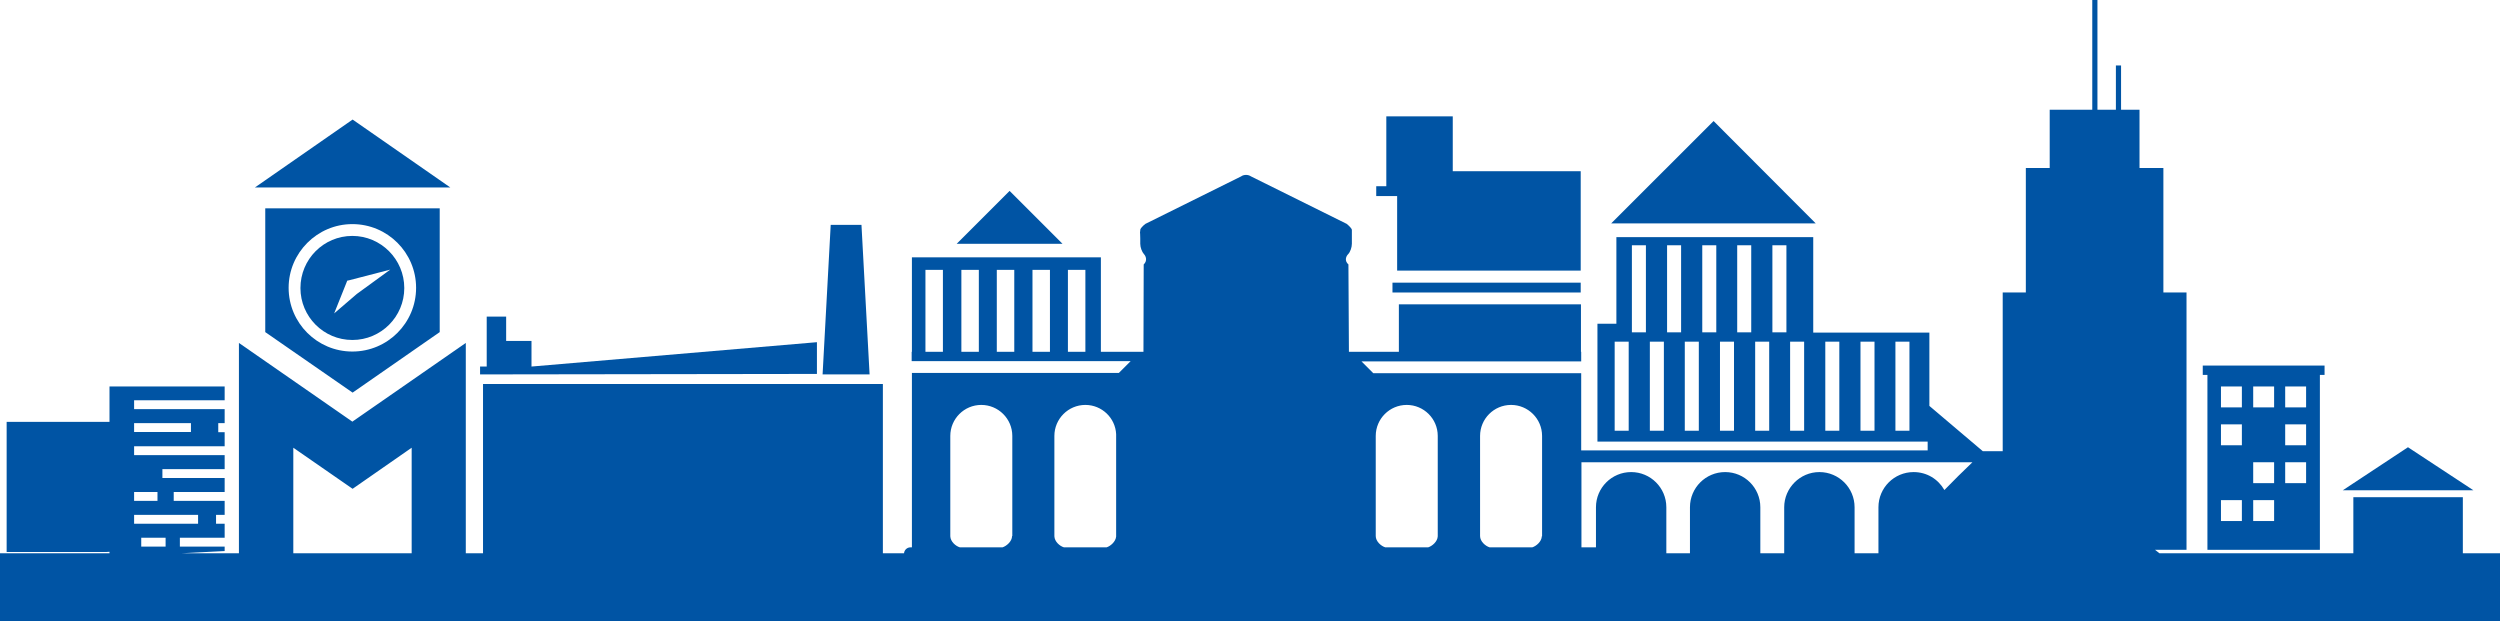 <svg width="869" height="216" viewBox="0 0 869 216" fill="none" xmlns="http://www.w3.org/2000/svg">
<path d="M837.011 155.458L814.345 170.423H859.763L837.011 155.458Z" fill="#0054A4"/>
<path d="M350.936 66.356L332.546 84.741H369.325L350.936 66.356Z" fill="#0054A4"/>
<path d="M122.567 41.558L88.611 65.159H156.523L122.567 41.558Z" fill="#0054A4"/>
<path d="M122.481 118.176C132.488 118.176 140.528 110.052 140.528 100.133C140.528 90.128 132.403 82.005 122.481 82.005C112.474 82.005 104.434 90.128 104.434 100.133C104.434 110.052 112.474 118.176 122.481 118.176ZM120.428 98.252L120.685 97.568L121.455 97.397L135.653 93.72L124.021 102.185L116.152 108.941L120.428 98.252Z" fill="#0054A4"/>
<path d="M767.303 191.116H806.391V130.318H808.016V127.069H765.678V130.318H767.303V191.116ZM794.331 134.337H801.601V141.606H794.331V134.337ZM794.331 147.506H801.601V154.774H794.331V147.506ZM794.331 160.675H801.601V167.943H794.331V160.675ZM783.212 134.337H790.482V141.606H783.212V134.337ZM783.212 160.675H790.482V167.943H783.212V160.675ZM783.212 173.843H790.482V181.112H783.212V173.843ZM772.007 134.337H779.277V141.606H772.007V134.337ZM772.007 147.506H779.277V154.774H772.007V147.506ZM772.007 173.843H779.277V181.112H772.007V173.843Z" fill="#0054A4"/>
<path d="M283.965 118.945L184.748 127.411V118.518H175.938V110.052H169.181V127.411H166.872V130.147L283.965 129.976V118.945Z" fill="#0054A4"/>
<path d="M122.567 136.475L152.845 115.439V72.427H92.203V115.439L122.567 136.475ZM122.481 77.9C134.712 77.9 144.634 87.819 144.634 100.047C144.634 112.275 134.712 122.195 122.481 122.195C110.25 122.195 100.328 112.275 100.328 100.047C100.328 87.905 110.25 77.9 122.481 77.9Z" fill="#0054A4"/>
<path d="M856.085 192.314V172.817H818.023V192.314H750.624L749.085 191.116H760.033V101.672H751.993V58.404H743.696V38.138H737.282V22.746H735.485V38.138H729.071V0H727.274V38.138H712.477V58.404H704.181V101.672H696.141V156.827H689.213L670.652 141.093V115.61H630.282V82.432H561.856V112.532H555.27V153.492H670.054V156.57H549.625V129.72H477.351L473.246 125.615H549.625V122.28H549.54V105.777H486.247V122.28H468.884L468.713 91.924C467.259 90.641 467.857 89.102 468.627 88.332C469.311 87.648 469.91 86.024 469.91 84.741V82.945C469.91 81.663 469.91 80.722 469.91 80.722C469.91 80.722 469.91 80.722 469.91 80.637C469.91 80.637 469.91 80.294 469.91 79.867C469.91 79.525 469.055 78.584 468.114 77.815L434.842 61.311C434.329 60.969 433.73 60.798 433.131 60.798C432.533 60.798 431.849 60.969 431.421 61.311L398.149 77.815C397.123 78.584 396.353 79.525 396.353 79.867C396.353 80.209 396.353 80.551 396.267 80.637V80.722C396.267 80.722 396.353 81.748 396.353 82.945V84.741C396.353 86.024 396.952 87.563 397.636 88.332C398.32 89.017 398.919 90.641 397.55 91.924L397.465 122.28H382.668V89.444H316.98V122.28H316.894V125.53H393.017L388.912 129.634H316.98V190.261H316.467C315.269 190.261 314.328 191.202 314.243 192.314H310.137H306.887V133.482H167.898V192.314H161.911V119.202L122.481 146.565L83.051 119.202V192.314H63.122L78.09 191.544V190.005H62.523V186.926H78.09V182.052H75.097V178.974H78.09V174.1H60.385V171.021H78.09V166.147H56.451V163.069H78.09V158.195H46.615V155.116H78.09V150.242H75.866V147.078H78.09V142.204H46.615V139.126H78.09V134.337H38.062V146.651H2.309V191.886H36.779L38.062 191.8V192.314H0V216H869V192.314H856.085V192.314ZM566.133 149.729H561.258V118.774H566.133V149.729ZM572.12 115.525H567.245V85.254H572.12V115.525ZM578.364 149.729H573.489V118.774H578.364V149.729ZM584.351 115.525H579.476V85.254H584.351V115.525ZM590.509 149.729H585.634V118.774H590.509V149.729ZM596.582 115.525H591.707V85.254H596.582V115.525ZM602.74 149.729H597.865V118.774H602.74V149.729ZM608.728 115.525H603.852V85.254H608.728V115.525ZM614.971 149.729H610.096V118.774H614.971V149.729ZM620.959 115.525H616.083V85.254H620.959V115.525ZM627.117 149.729H622.242V118.774H627.117V149.729ZM639.348 149.729H634.473V118.774H639.348V149.729ZM651.579 149.729H646.704V118.774H651.579V149.729ZM663.724 149.729H658.849V118.774H663.724V149.729ZM327.757 122.28H321.684V93.805H327.757V122.28ZM340.244 122.28H334.172V93.805H340.244V122.28ZM352.561 122.28H346.488V93.805H352.561V122.28ZM364.963 122.28H358.89V93.805H364.963V122.28ZM377.279 122.28H371.207V93.805H377.279V122.28ZM46.615 147.078H66.372V150.157H46.615V147.078ZM46.615 171.021H54.74V174.1H46.615V171.021ZM46.615 178.974H68.853V182.052H46.615V178.974ZM57.563 190.005H49.095V186.926H57.563V190.005ZM143.094 192.314H101.954V155.629L122.567 169.91L143.094 155.629V192.314ZM351.791 186.328C351.791 188.209 349.824 189.834 348.455 190.261H333.658C332.204 189.834 330.408 188.295 330.323 186.413V151.525C330.323 145.625 335.112 140.751 341.1 140.751C347.001 140.751 351.877 145.539 351.877 151.525V186.328H351.791ZM387.971 186.499C387.8 188.295 386.004 189.834 384.635 190.261H369.838C368.384 189.834 366.588 188.295 366.502 186.413V151.525C366.502 145.625 371.292 140.751 377.279 140.751C383.01 140.751 387.714 145.283 387.971 150.926V186.499V186.499ZM499.761 186.413C499.675 188.295 497.793 189.834 496.425 190.261H481.542C480.088 189.834 478.207 188.209 478.207 186.328V151.525C478.207 145.625 482.996 140.751 488.984 140.751C494.885 140.751 499.761 145.539 499.761 151.525V186.413V186.413ZM535.94 186.413C535.855 188.295 533.973 189.834 532.605 190.261H517.808C516.354 189.834 514.472 188.209 514.472 186.328V151.525C514.472 145.625 519.262 140.751 525.249 140.751C531.151 140.751 536.026 145.539 536.026 151.525V186.413H535.94ZM675.87 170.337C673.732 166.575 669.797 164.095 665.178 164.095C658.421 164.095 652.947 169.568 652.947 176.323V192.314H644.651V179.059V176.323C644.651 169.568 639.177 164.095 632.42 164.095C625.663 164.095 620.189 169.653 620.189 176.323V179.059V192.314H611.892V176.323C611.892 169.568 606.418 164.095 599.661 164.095C592.904 164.095 587.43 169.568 587.43 176.323V179.059V192.314H579.219V176.323C579.219 169.568 573.745 164.095 566.988 164.095C560.231 164.095 554.757 169.568 554.757 176.323V179.059V190.261H549.711V160.675H685.62C682.285 163.838 679.035 167.088 675.87 170.337Z" fill="#0054A4"/>
<path d="M485.648 94.062H497.537H508.228H549.454V59.515H504.978V40.447H481.884V64.732H478.378V68.152H485.648V94.062Z" fill="#0054A4"/>
<path d="M595.641 42.071L560.06 77.644H631.137L595.641 42.071Z" fill="#0054A4"/>
<path d="M299.446 78.157H288.754L285.932 130.147H302.268L299.446 78.157Z" fill="#0054A4"/>
<path d="M549.454 98.252H484.023V101.672H549.454V98.252Z" fill="#0054A4"/>
</svg>
